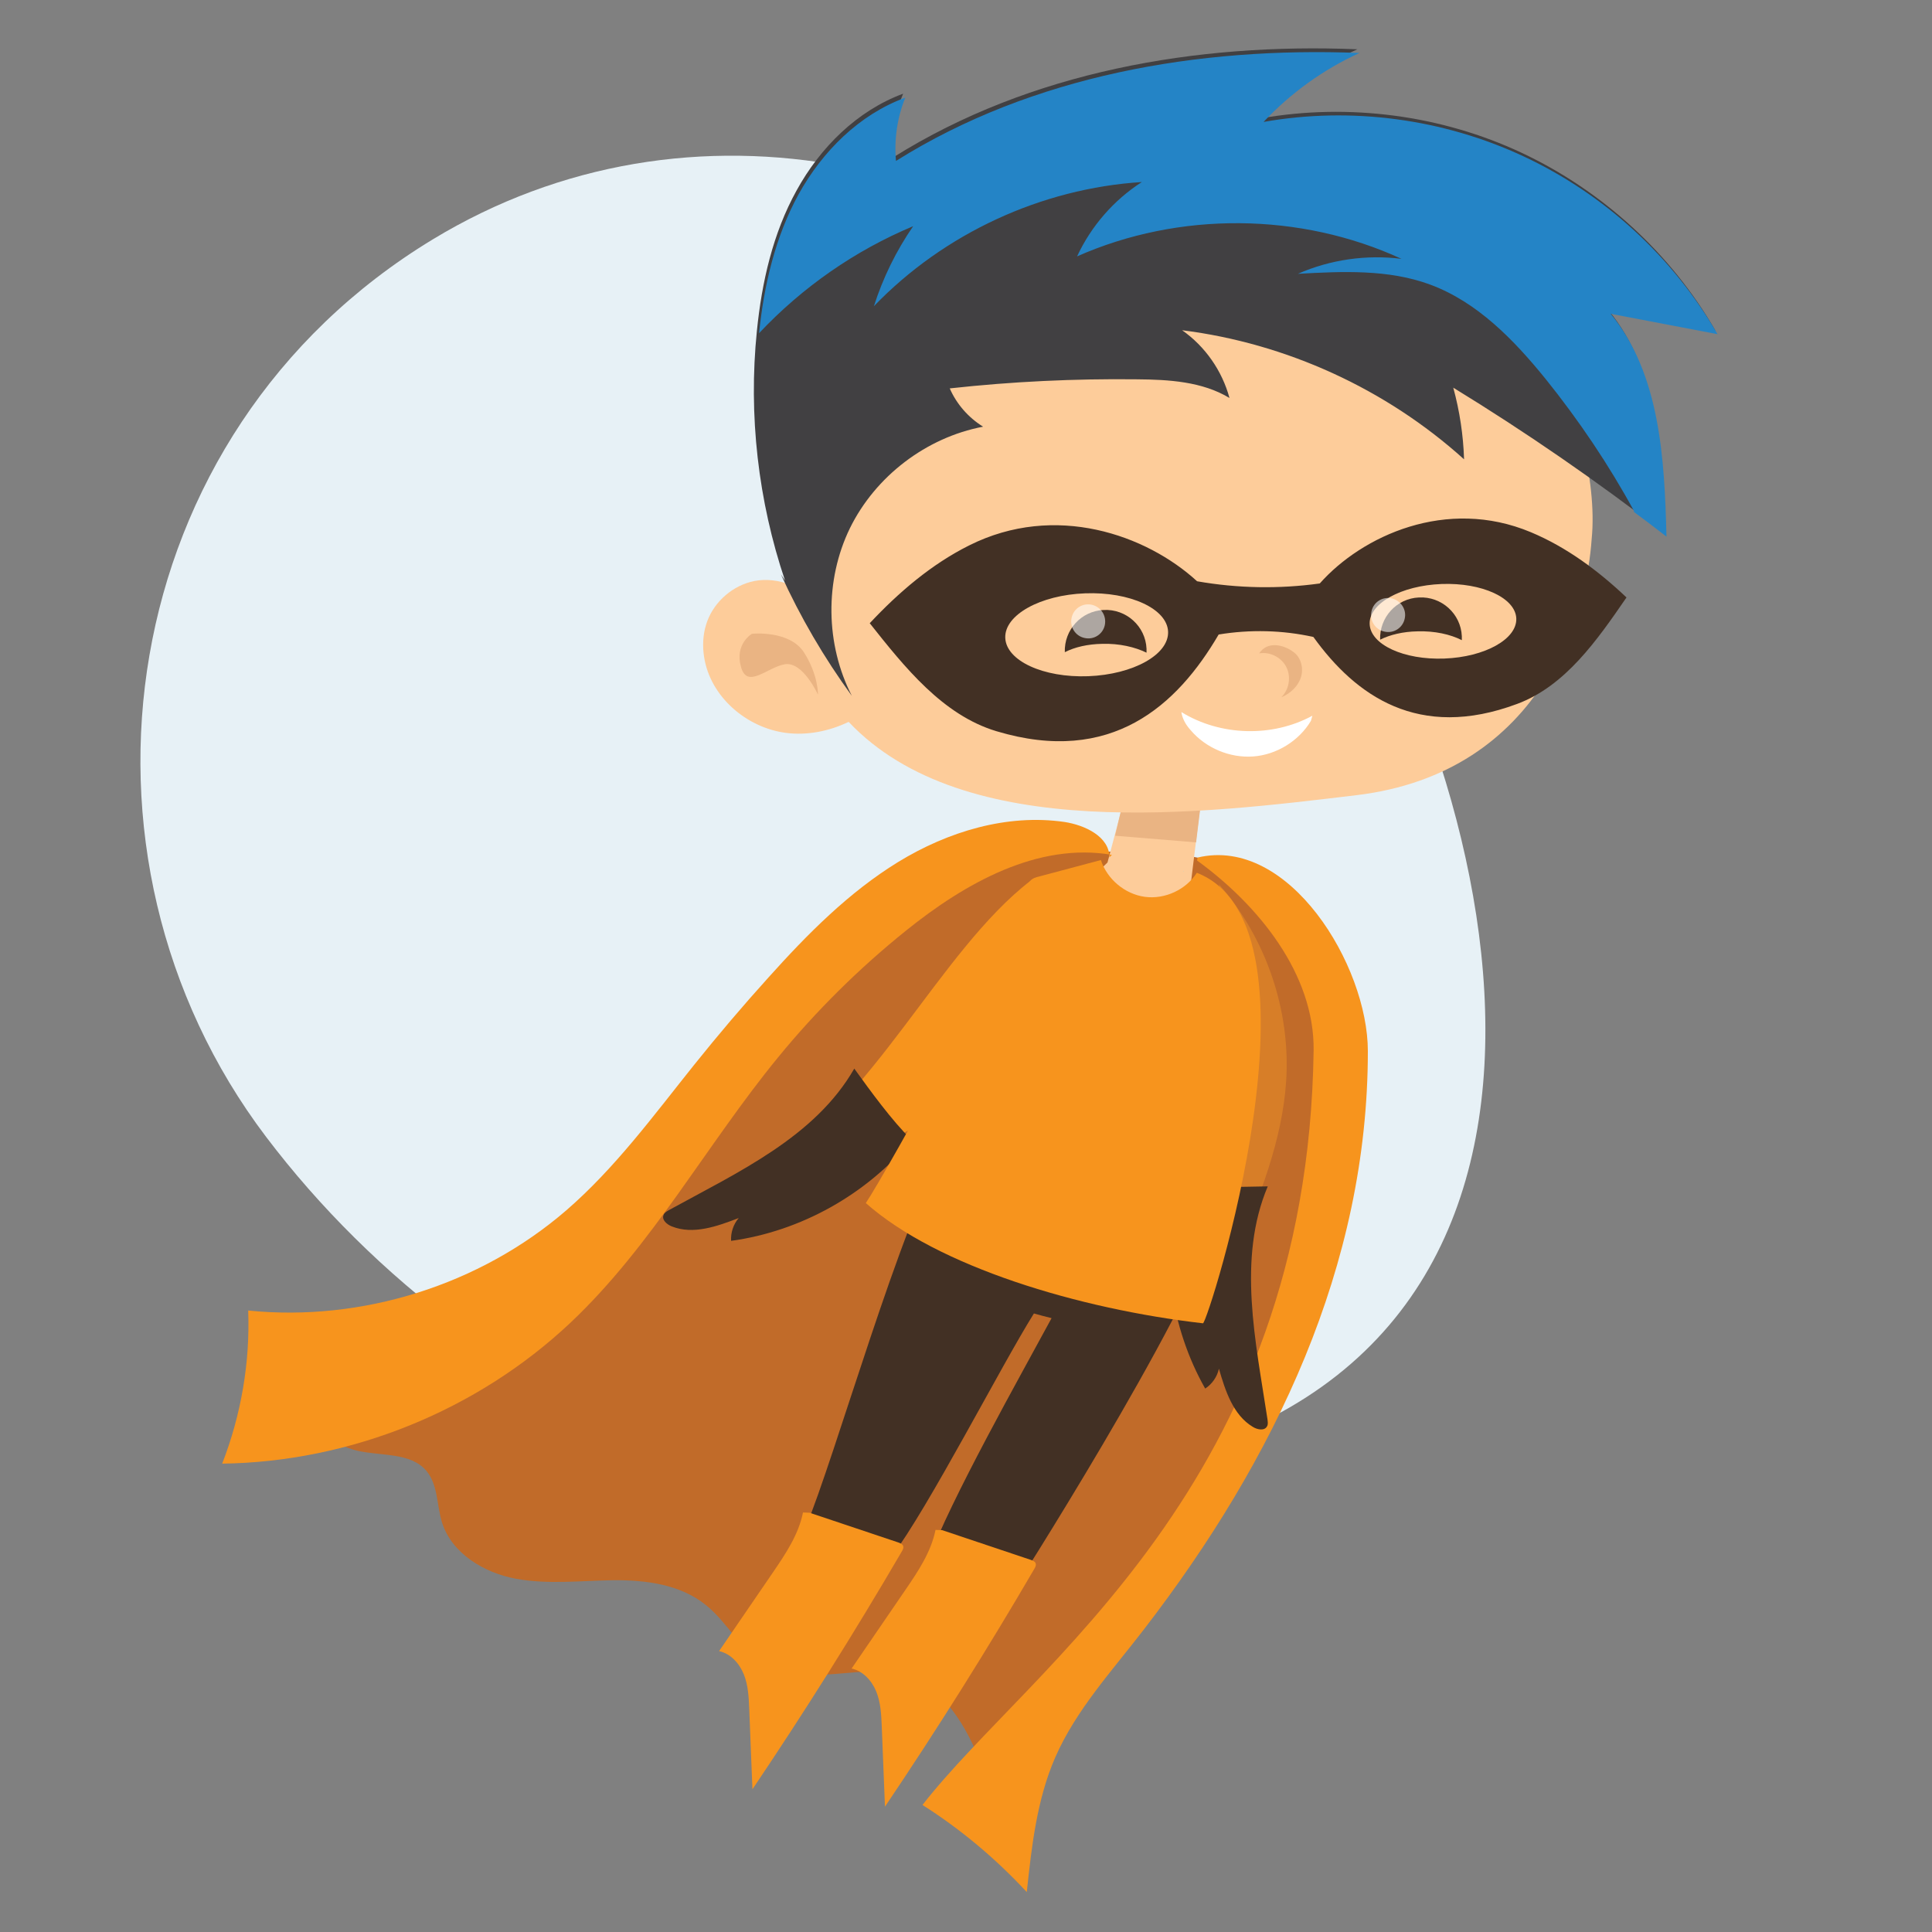 <svg width="200" height="200" viewBox="0 0 200 200" fill="none" xmlns="http://www.w3.org/2000/svg">
<rect x="0" y="0" width="200" height="200" fill="#808080" stroke="none"/>
<path d="M44.798 24.782C71.286 8.722 104.693 15.677 127.283 39.97C149.874 64.262 171.349 126.145 131.628 146.726C91.907 167.307 49.638 146.863 27.546 117.688C5.454 88.513 11.688 44.857 44.798 24.782Z" fill="#E7F1F6"/>
<g clip-path="url(#clip0_1142_4581)">
<path d="M115.055 88.445C110.483 85.372 104.336 87.404 99.357 89.741C95.598 91.493 91.889 93.398 88.612 95.939C78.248 103.966 73.397 117.276 64.074 126.497C54.726 135.718 40.933 140.214 27.953 138.232C29.376 143.287 31.865 148.952 36.971 150.171C39.46 150.755 42.483 150.323 44.134 152.254C45.353 153.702 45.201 155.81 45.76 157.614C46.776 160.814 50.103 162.821 53.406 163.431C56.708 164.04 60.111 163.634 63.49 163.583C66.868 163.558 70.425 164.015 73.066 166.149C75.353 167.978 76.699 170.899 79.239 172.347C83.633 174.861 89.4 171.889 94.175 173.617C97.858 174.963 100.017 178.748 101.491 182.38C112.058 172.067 121.914 160.764 128.721 147.682C135.529 134.6 139.212 119.511 137.028 104.905C136.316 100.181 134.818 95.253 131.211 92.128C126.715 88.242 120.212 88.064 114.268 88.166" fill="#C16B29"/>
<path d="M123.971 88.774C133.421 86.513 141.6 99.925 141.6 108.816C141.6 131.017 131.973 151.084 118.408 168.688C115.132 172.955 111.397 176.994 109.238 181.922C107.333 186.291 106.8 191.117 106.292 195.867C103.091 192.413 99.459 189.365 95.496 186.85C106.724 172.396 135.351 153.802 135.986 108.74C136.088 100.865 130.296 93.702 123.92 89.079" fill="#F7941D"/>
<path d="M126.207 91.568C131.058 97.106 133.624 104.599 133.141 111.941C132.735 118.113 130.347 123.981 127.959 129.696C126.207 129.442 124.428 129.163 122.676 128.909C127.731 117.199 128.975 103.863 126.156 91.416" fill="#D77E28"/>
<path d="M123.312 91.163L125.166 75.973L117.927 76.887L114.65 89.283L110.738 93.119L116.225 98.58L124.963 97.234L123.312 91.163Z" fill="#FDCC9A"/>
<path d="M117.139 79.225L115.438 86.515L123.82 87.201L124.557 81.18L117.139 79.225Z" fill="#EAB483"/>
<path d="M164.768 55.803C165.403 49.529 162.812 41.197 161.059 38.276C156.156 30.046 152.981 25.956 143.583 24.355C130.145 22.044 116.2 22.73 103.042 26.362C96.412 28.191 89.63 31.036 85.565 36.574C80.688 43.203 79.952 52.145 81.298 60.35C80.129 59.994 78.834 59.918 77.665 60.248C75.532 60.832 73.728 62.559 73.093 64.668C72.763 65.735 72.712 66.903 72.89 68.021C73.525 72.111 77.259 75.337 81.374 75.87C83.584 76.149 85.845 75.692 87.852 74.727C99.816 87.402 124.608 84.202 140.382 82.322C149.958 81.179 156.156 76.429 159.941 70.459C163.599 63.88 164.514 59.461 164.768 55.803Z" fill="#FDCC9A"/>
<path d="M143.43 24.33C143.48 24.33 143.531 24.355 143.582 24.355C143.938 24.406 144.293 24.483 144.649 24.533L143.43 24.33Z" fill="#FDCC9A"/>
<path d="M77.843 65.609C77.843 65.609 81.73 65.203 83.228 67.54C84.727 69.877 84.676 71.909 84.676 71.909C84.676 71.909 83.127 68.48 81.272 68.759C79.418 69.064 77.335 71.401 76.7 69.013C76.04 66.651 77.843 65.609 77.843 65.609Z" fill="#EAB483"/>
<path d="M122.55 90.223C122.576 90.147 122.372 90.299 122.55 90.223V90.223Z" fill="#8BD4E2"/>
<path d="M130.348 67.641C131.465 67.438 132.659 68.047 133.167 69.064C133.675 70.079 133.447 71.4 132.634 72.188C133.548 71.807 134.361 71.07 134.666 70.13C134.971 69.191 134.691 68.022 133.853 67.463C132.888 66.752 131.211 66.32 130.348 67.641Z" fill="#EAB483"/>
<path d="M106.697 91.162C97.197 98.478 90.212 114.557 79.391 120.374C79.823 121.593 80.483 122.736 81.347 123.702C88.967 119.891 96.435 115.802 103.751 111.458C104.31 111.128 104.868 110.798 105.224 110.264C105.605 109.731 105.732 109.045 105.834 108.41C106.647 103.304 108.323 96.065 106.697 91.162Z" fill="#F7941D"/>
<path d="M100.323 56.463C109.239 51.992 118.688 55.371 123.921 60.172C128.112 60.908 132.405 60.984 136.622 60.4C140.991 55.472 149.729 51.434 158.467 55.091C162.176 56.641 165.452 59.079 168.374 61.848C165.351 66.243 162.049 71.018 157.045 72.872C146.833 76.683 140.33 72.009 135.961 65.938C132.761 65.227 129.408 65.15 126.156 65.684C121.863 73.025 115.056 79.274 103.142 75.692C97.579 74.016 93.642 69.062 90.035 64.515C93.032 61.315 96.411 58.419 100.323 56.463Z" fill="#423024"/>
<path d="M149.523 68.173C153.715 68.014 157.047 66.158 156.966 64.027C156.886 61.896 153.422 60.298 149.23 60.456C145.039 60.615 141.706 62.472 141.787 64.603C141.868 66.733 145.331 68.332 149.523 68.173Z" fill="#FDCC9A"/>
<path d="M112.655 70.001C117.309 69.824 121.01 67.761 120.92 65.391C120.83 63.022 116.984 61.245 112.33 61.421C107.675 61.597 103.975 63.661 104.065 66.03C104.155 68.399 108.001 70.177 112.655 70.001Z" fill="#FDCC9A"/>
<path d="M114.115 66.65C115.868 66.6 117.494 66.981 118.688 67.565C118.688 67.438 118.688 67.285 118.688 67.158C118.586 64.822 116.579 63.018 114.242 63.145C111.931 63.247 110.153 65.203 110.229 67.514C111.27 66.981 112.617 66.676 114.115 66.65Z" fill="#423024"/>
<path d="M146.756 65.356C148.509 65.305 150.134 65.66 151.328 66.27C151.328 66.143 151.328 65.99 151.328 65.864C151.227 63.527 149.22 61.723 146.883 61.85C144.571 61.952 142.793 63.908 142.87 66.219C143.886 65.711 145.232 65.381 146.756 65.356Z" fill="#423024"/>
<path opacity="0.57" d="M114.368 64.719C114.165 65.659 113.225 66.269 112.26 66.04C111.32 65.837 110.71 64.897 110.939 63.931C111.142 62.992 112.082 62.382 113.047 62.611C113.987 62.839 114.571 63.754 114.368 64.719Z" fill="white"/>
<path opacity="0.57" d="M145.411 64.059C145.208 64.999 144.268 65.608 143.303 65.38C142.363 65.177 141.753 64.237 141.982 63.271C142.185 62.331 143.125 61.722 144.09 61.95C145.03 62.179 145.64 63.119 145.411 64.059Z" fill="white"/>
<path d="M94.378 118.013C92.346 116.032 90.085 112.907 88.434 110.621C84.37 117.708 76.394 121.341 69.231 125.278C69.027 125.405 68.773 125.532 68.697 125.76C68.469 126.268 69.027 126.751 69.535 126.954C71.745 127.843 74.235 126.954 76.47 126.091C75.911 126.751 75.632 127.615 75.683 128.453C82.897 127.462 89.704 123.652 94.378 118.013Z" fill="#423024"/>
<path d="M121.737 122.559C124.531 122.99 128.392 122.863 131.237 122.813C128.062 130.331 129.992 138.892 131.212 146.944C131.237 147.198 131.288 147.452 131.161 147.655C130.907 148.138 130.17 148.011 129.687 147.706C127.655 146.487 126.842 143.972 126.182 141.686C126.004 142.524 125.471 143.286 124.76 143.744C121.178 137.419 120.086 129.671 121.737 122.559Z" fill="#423024"/>
<path d="M126.106 126.14C122.703 136.859 104.744 164.903 104.744 164.903C102.356 164.293 98.317 162.642 96.082 161.575C98.317 155.377 105.734 142.245 108.859 136.453C108.249 136.301 107.639 136.148 107.03 135.97C103.524 141.584 96.234 155.885 92.246 161.22C89.223 159.695 86.505 159.492 83.356 158.222C86.48 150.779 93.262 126.47 97.936 118.748C107.208 121.237 115.133 123.168 124.404 125.683" fill="#423024"/>
<path d="M123.896 90.35C122.778 92.103 120.593 93.119 118.511 92.84C116.453 92.56 114.599 91.011 113.964 89.029C111.83 89.588 109.722 90.172 107.588 90.731C107.258 90.807 106.902 90.909 106.673 91.163C106.394 91.468 106.369 91.925 106.343 92.332C106.216 95.253 91.788 121.34 89.629 124.541C97.046 131.12 111.703 135.514 124.531 136.988C125.013 137.064 138.146 95.913 123.896 90.35Z" fill="#F7941D"/>
<path d="M83.811 156.598C86.859 157.614 89.933 158.655 92.981 159.671C93.184 159.747 93.412 159.824 93.489 160.027C93.565 160.23 93.463 160.433 93.336 160.637C88.459 168.994 83.303 177.198 77.892 185.225C77.79 182.456 77.663 179.713 77.562 176.944C77.511 175.725 77.46 174.48 77.003 173.337C76.546 172.194 75.631 171.178 74.438 170.924C76.292 168.206 78.146 165.514 80 162.796C81.321 160.865 82.668 158.858 83.125 156.572" fill="#F7941D"/>
<path d="M97.529 158.4C100.578 159.416 103.651 160.458 106.699 161.474C106.903 161.55 107.131 161.626 107.207 161.83C107.284 162.033 107.182 162.236 107.055 162.439C102.178 170.796 97.021 179.001 91.611 187.028C91.509 184.259 91.382 181.516 91.281 178.747C91.23 177.528 91.179 176.283 90.722 175.14C90.265 173.997 89.35 172.981 88.156 172.727C90.011 170.009 91.865 167.316 93.719 164.598C95.04 162.668 96.386 160.661 96.844 158.375" fill="#F7941D"/>
<path d="M114.852 88.749C114.827 86.59 112.312 85.421 110.204 85.091C104.234 84.227 98.138 86.082 92.981 89.231C87.85 92.381 83.557 96.725 79.544 101.195C76.902 104.117 74.337 107.139 71.873 110.213C67.681 115.446 63.693 120.907 58.613 125.302C49.672 133.024 37.453 136.859 25.693 135.665C25.896 141.051 24.956 146.486 23 151.516C36.26 151.338 49.392 146.029 59.045 136.935C67.504 128.959 73.143 118.494 80.509 109.502C84.472 104.65 88.968 100.205 93.845 96.293C99.916 91.416 107.435 87.174 115.106 88.495" fill="#F7941D"/>
<path d="M81.273 60.122C78.479 51.841 77.463 42.976 78.352 34.263C78.86 29.208 80.003 24.153 82.467 19.708C84.906 15.263 88.741 11.452 93.491 9.7C92.628 11.757 92.297 14.043 92.526 16.253C106.649 7.413 123.846 4.416 140.51 5.102C136.776 6.804 133.397 9.242 130.578 12.24C139.646 10.665 149.197 11.909 157.529 15.821C165.86 19.733 172.973 26.236 177.571 34.212C173.887 33.526 170.204 32.815 166.521 32.129C171.652 38.378 172.084 47.116 172.287 55.194C165.276 49.783 157.986 44.754 150.442 40.131C151.102 42.544 151.483 45.059 151.559 47.548C143.482 40.258 133.143 35.533 122.373 34.187C124.761 35.863 126.513 38.378 127.275 41.198C124.456 39.496 121.001 39.292 117.699 39.267C111.222 39.191 104.77 39.496 98.317 40.207C99.029 41.833 100.248 43.23 101.772 44.17C95.879 45.287 90.621 49.301 87.979 54.686C85.363 60.071 85.439 66.701 88.182 72.035C85.312 68.098 82.848 63.881 80.841 59.461" fill="#414042"/>
<path d="M135.857 74.092C131.692 76.353 126.332 76.2 122.293 73.711C122.395 74.422 122.776 75.057 123.258 75.591C124.833 77.445 127.322 78.486 129.736 78.309C132.149 78.131 134.46 76.708 135.705 74.625" fill="white"/>
<path d="M177.797 34.593C173.199 26.617 166.112 20.114 157.755 16.202C149.398 12.291 139.872 11.021 130.804 12.621C133.623 9.623 137.002 7.185 140.736 5.483C124.072 4.823 106.876 7.795 92.752 16.66C92.549 14.45 92.879 12.164 93.718 10.106C88.942 11.859 85.132 15.669 82.668 20.114C80.255 24.509 79.086 29.513 78.578 34.492C83.049 29.741 88.51 25.931 94.53 23.416C92.778 25.957 91.406 28.751 90.466 31.697C97.706 24.178 107.79 19.505 118.205 18.844C115.309 20.698 112.946 23.416 111.499 26.541C122.04 21.867 134.614 21.969 145.08 26.795C141.447 26.338 137.713 26.871 134.36 28.344C138.958 28.09 143.733 27.862 148.052 29.462C152.929 31.266 156.713 35.177 159.99 39.216C163.445 43.509 166.544 48.107 169.186 52.959C169.135 52.959 169.084 52.933 169.059 52.933C170.227 53.797 171.37 54.66 172.513 55.55C172.31 47.472 171.853 38.734 166.747 32.485C170.43 33.196 174.114 33.882 177.797 34.593Z" fill="url(#paint0_linear_1142_4581)"/>
</g>
<defs>
<linearGradient id="paint0_linear_1142_4581" x1="78.592" y1="30.478" x2="177.789" y2="30.478" gradientUnits="userSpaceOnUse">
<stop stop-color="#2484C6"/>
<stop offset="1" stop-color="#2484C6"/>
</linearGradient>
<clipPath id="clip0_1142_4581">
<rect width="154.797" height="190.842" fill="white" transform="translate(23 5)"/>
</clipPath>
</defs>
</svg>
